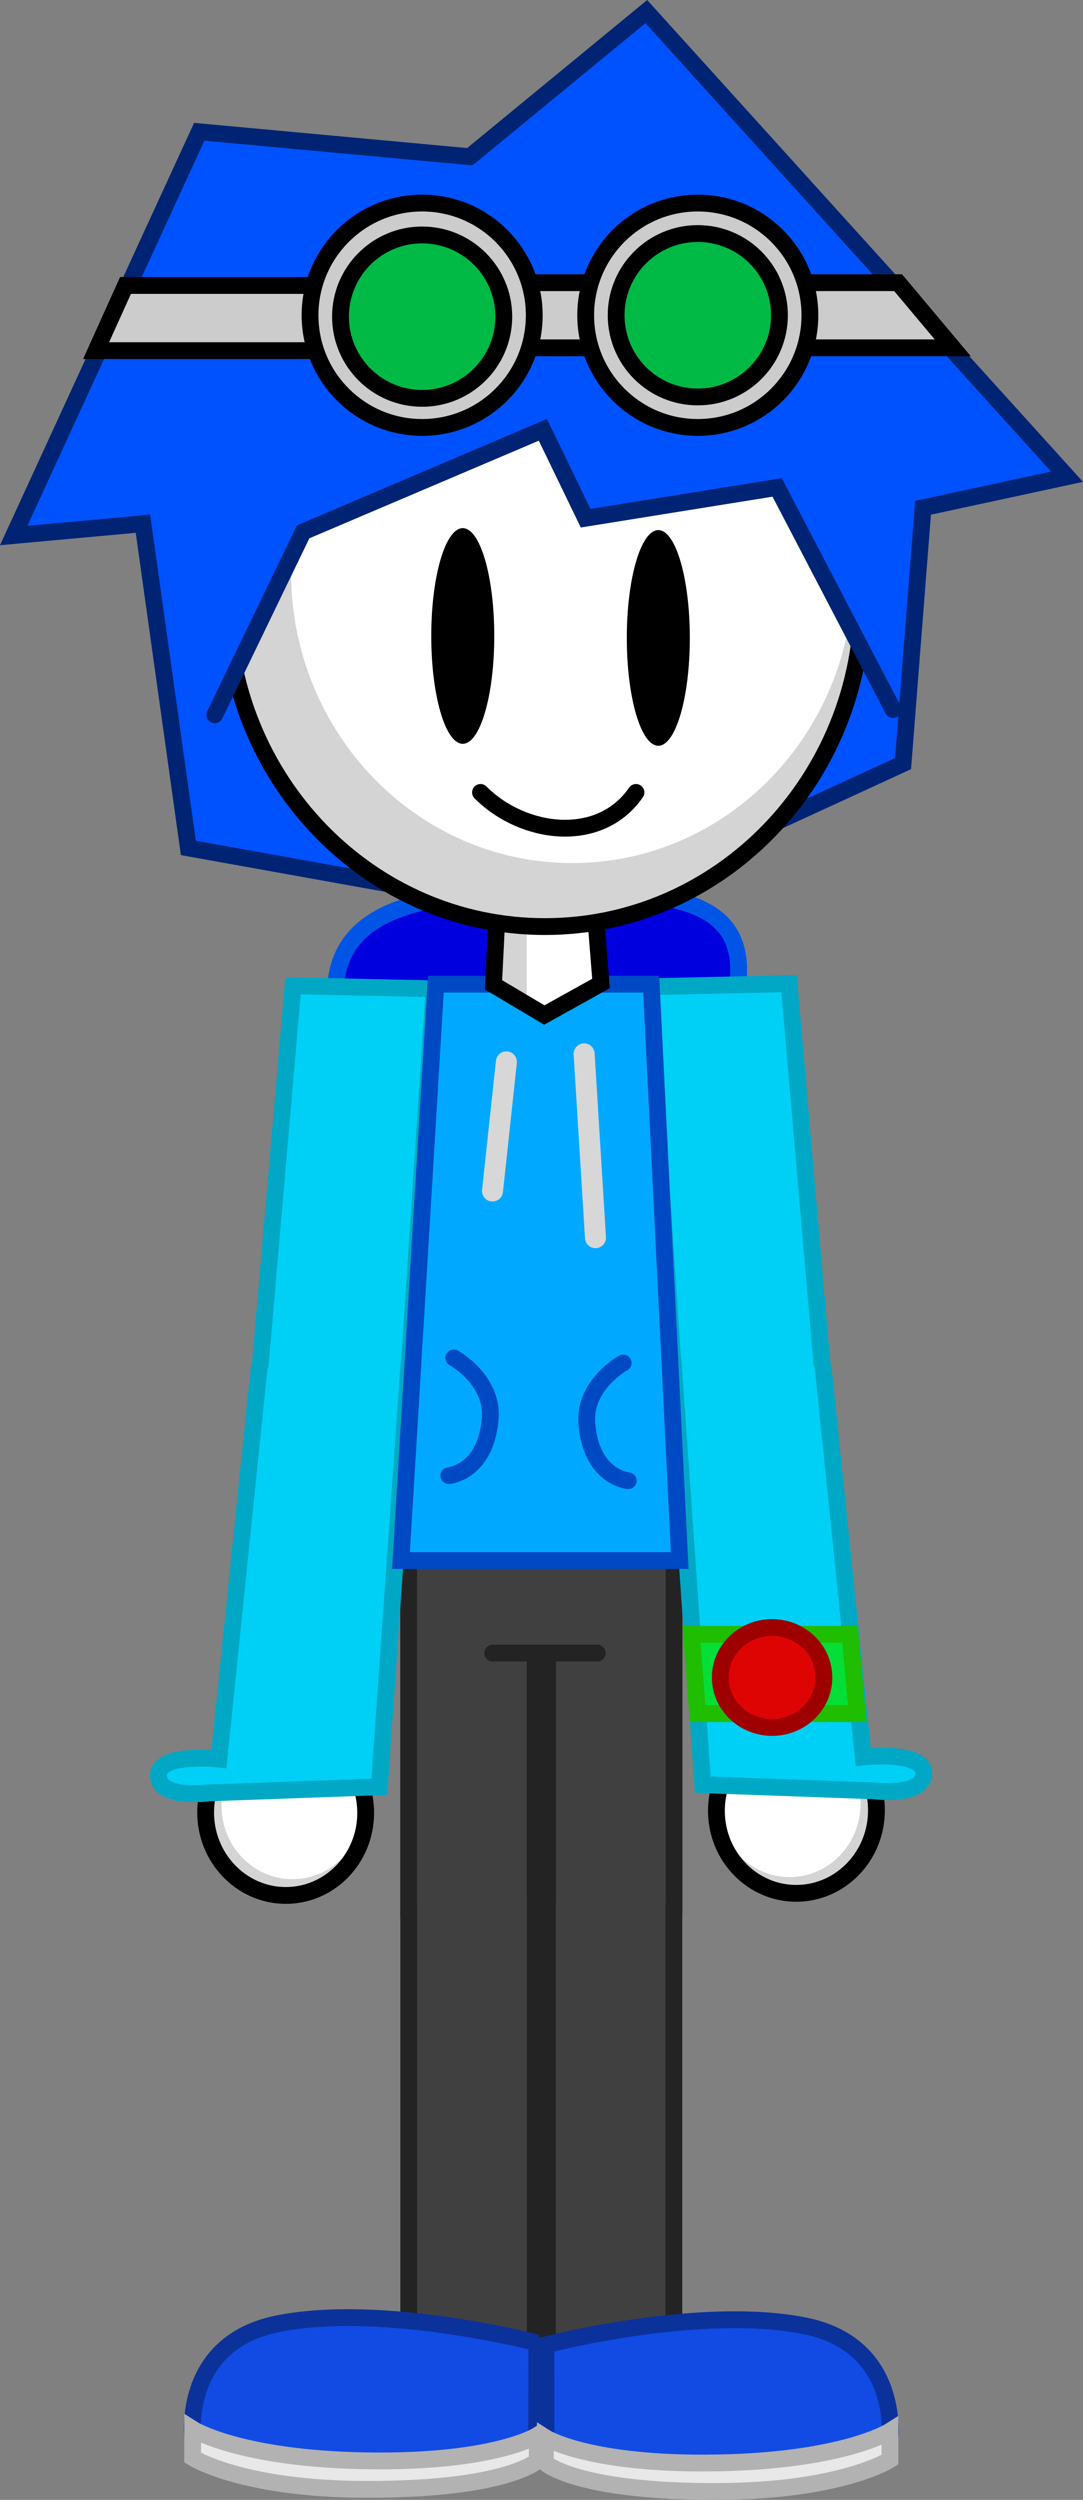 <svg version="1.1" xmlns="http://www.w3.org/2000/svg" xmlns:xlink="http://www.w3.org/1999/xlink" width="128.858" height="297.236" viewBox="0,0,128.858,297.236"><rect x="0" y="0" width="128.858" height="297.236" fill="#808080" stroke="none"/><g transform="translate(-179.571,-31.382)"><g data-paper-data="{&quot;isPaintingLayer&quot;:true}" fill-rule="nonzero" stroke-linejoin="miter" stroke-miterlimit="10" stroke-dasharray="" stroke-dashoffset="0" style="mix-blend-mode: normal"><path d="M252.844,266.61c-7.916,0.015 -8.128,-8.172 -8.128,-8.172v-48.251h15.056v48.251c0,0 0.154,8.159 -6.928,8.172z" fill="#404040" stroke="#232323" stroke-width="2" stroke-linecap="butt"/><path d="M228.189,258.452v-48.251h15.056v48.251c0,0 -0.212,8.187 -8.128,8.172c-7.082,-0.013 -6.928,-8.172 -6.928,-8.172z" fill="#404040" stroke="#232323" stroke-width="2" stroke-linecap="butt"/><g stroke-width="2" stroke-linecap="butt"><path d="M243.259,257.453v61.696h-15.056v-61.637" fill="#404040" stroke="#232323"/><g><path d="M202.507,321.17c0,0 -1.368,-11.194 10.113,-13.494c12.527,-2.51 30.822,2.265 30.822,2.265l-0.017,11.229c0,0 -3.234,4.335 -20.731,4.335c-16.339,0 -20.187,-4.335 -20.187,-4.335z" fill="#114be4" stroke="#0b319b"/><path d="M202.495,323.597v-3.392c0,0 5.513,3.512 20.6,3.769c15.281,0.26 20.4,-3.015 20.4,-3.015v3.015c0,0 -3.643,3.464 -20.6,3.392c-14.626,-0.061 -20.4,-3.769 -20.4,-3.769z" fill="#e8e8e8" stroke="#b2b2b2"/></g></g><path d="M267.393,147.942c-0.975,10.472 -11.548,10.532 -24.755,10.532c-13.207,0 -23.839,0.605 -23.124,-9.867c0.655,-9.588 11.601,-11.197 24.808,-11.197c13.207,0 24.047,0.057 23.071,10.532z" fill="#0000df" stroke="#0055e7" stroke-width="2" stroke-linecap="butt"/><path d="M256.666,148.705l16.79,-0.365l4.226,48.82c0,0 1.674,13 -8.665,12.415c-10.339,-0.585 -9.153,-12.577 -9.153,-12.577z" fill="#00d0f5" stroke="#00a8c5" stroke-width="2" stroke-linecap="round"/><g><g><g stroke-linecap="butt"><path d="M264.818,246.309c0.199,-5.433 4.619,-9.682 9.874,-9.49c5.254,0.192 9.352,4.753 9.154,10.186c-0.199,5.433 -4.619,9.682 -9.874,9.49c-5.254,-0.192 -9.352,-4.753 -9.154,-10.186z" fill="#d4d4d4" stroke="none" stroke-width="0"/><path d="M265.119,245.548c0.176,-4.809 4.089,-8.57 8.74,-8.4c4.651,0.17 8.278,4.207 8.102,9.016c-0.176,4.809 -4.089,8.57 -8.74,8.4c-4.651,-0.17 -8.278,-4.207 -8.102,-9.016z" fill="#ffffff" stroke="none" stroke-width="0"/><path d="M264.818,246.309c0.199,-5.433 4.619,-9.682 9.874,-9.49c5.254,0.192 9.352,4.753 9.154,10.186c-0.199,5.433 -4.619,9.682 -9.874,9.49c-5.254,-0.192 -9.352,-4.753 -9.154,-10.186z" fill="none" stroke="#000000" stroke-width="2"/></g><path d="M277.495,193.799l4.783,46.488c0,0 7.24,-0.794 7.197,1.976c-0.043,2.818 -6.009,2.046 -6.009,2.046l-20.274,-0.727l-3.539,-50.393" fill="#00d0f5" stroke="#00a8c5" stroke-width="2" stroke-linecap="round"/></g><g stroke-width="2" stroke-linecap="butt"><path d="M262.57,235.128l-0.725,-9.426h18.853l0.878,9.426z" fill="#05de36" stroke="#20be00"/><path d="M277.6,230.836c0,3.28 -2.759,5.939 -6.163,5.939c-3.404,0 -6.163,-2.659 -6.163,-5.939c0,-3.28 2.759,-5.939 6.163,-5.939c3.404,0 6.163,2.659 6.163,5.939z" fill="#de0404" stroke="#9e0000"/></g></g><path d="M228.027,197.249c0,0 1.185,11.992 -9.153,12.577c-10.339,0.585 -8.665,-12.415 -8.665,-12.415l4.226,-48.82l16.79,0.365z" fill="#00d0f5" stroke="#00a8c5" stroke-width="2" stroke-linecap="round"/><g><g stroke-linecap="butt"><path d="M223.073,246.559c0.199,5.433 -3.899,9.994 -9.154,10.186c-5.254,0.192 -9.675,-4.057 -9.874,-9.49c-0.199,-5.433 3.899,-9.994 9.154,-10.186c5.254,-0.192 9.675,4.057 9.874,9.49z" fill="#d4d4d4" stroke="none" stroke-width="0"/><path d="M222.772,245.798c0.176,4.809 -3.452,8.846 -8.102,9.016c-4.651,0.17 -8.564,-3.591 -8.74,-8.4c-0.176,-4.809 3.452,-8.846 8.102,-9.016c4.651,-0.17 8.564,3.591 8.74,8.4z" fill="#ffffff" stroke="none" stroke-width="0"/><path d="M223.073,246.559c0.199,5.433 -3.899,9.994 -9.154,10.186c-5.254,0.192 -9.675,-4.057 -9.874,-9.49c-0.199,-5.433 3.899,-9.994 9.154,-10.186c5.254,-0.192 9.675,4.057 9.874,9.49z" fill="none" stroke="#000000" stroke-width="2"/></g><path d="M228.239,193.439l-3.539,50.393l-20.274,0.727c0,0 -5.966,0.772 -6.009,-2.046c-0.043,-2.77 7.197,-1.976 7.197,-1.976l4.783,-46.488" fill="#00d0f5" stroke="#00a8c5" stroke-width="2" stroke-linecap="round"/></g><g><g><g fill="#404040"><path d="M251.554,221.217c0,4.075 -3.247,7.379 -7.252,7.379c-4.005,0 -7.252,-3.304 -7.252,-7.379c0,-4.075 3.247,-7.379 7.252,-7.379c4.005,0 7.252,3.304 7.252,7.379z" stroke="none" stroke-width="0" stroke-linecap="butt"/><path d="M238.201,227.935h12.432" stroke="#232323" stroke-width="2" stroke-linecap="round"/></g><g stroke="#0049c5" stroke-width="2"><path d="M227.281,216.929l4.15,-68.527h25.622l3.393,68.527z" fill="#00a9ff" stroke-linecap="butt"/><g fill="none" stroke-linecap="round"><path d="M233.571,192.84c0,0 4.692,2.578 4.325,7.205c-0.507,6.404 -4.925,6.795 -4.925,6.795"/><path d="M254.316,207.44c0,0 -4.418,-0.39 -4.925,-6.795c-0.367,-4.628 4.325,-7.205 4.325,-7.205"/></g></g><g fill="none" stroke="#d7d7d7" stroke-width="2.5" stroke-linecap="round"><path d="M238.171,172.99l1.65,-15.35"/><path d="M250.421,178.54l-1.35,-21.85"/></g></g><g stroke-linecap="butt"><path d="M238.288,148.353l1,-16.571h10.625l1,16.413l-6.542,3.699z" fill="#d4d4d4" stroke="none" stroke-width="0"/><path d="M242.241,150.191v-18.409h7.673l1.333,16.098l-6.71,3.967z" fill="#ffffff" stroke="none" stroke-width="0"/><path d="M238.29,148.476l0.833,-16.694h10.625l1.333,16.536l-6.747,3.751z" fill="none" stroke="#000000" stroke-width="2"/></g></g><g><path d="M201.983,132.199l-5.405,-38.547l-15.376,1.404l22.074,-48.004l32.193,2.967l21.003,-17.258l50.054,55.303l-17.129,3.692l-2.379,30.418l-39.564,18.193z" fill="#0052ff" stroke="#002473" stroke-width="2" stroke-linecap="round"/><g stroke-linecap="butt"><path d="M282.194,102.469c0,21.586 -16.922,39.084 -37.795,39.084c-20.874,0 -37.795,-17.499 -37.795,-39.084c0,-21.586 16.922,-39.084 37.795,-39.084c20.874,0 37.795,17.499 37.795,39.084z" fill="#d4d4d4" stroke="none" stroke-width="0"/><path d="M281.109,99.406c0,19.107 -14.978,34.596 -33.455,34.596c-18.477,0 -33.455,-15.489 -33.455,-34.596c0,-19.107 14.978,-34.596 33.455,-34.596c18.477,0 33.455,15.489 33.455,34.596z" fill="#ffffff" stroke="none" stroke-width="0"/><path d="M282.194,102.469c0,21.586 -16.922,39.084 -37.795,39.084c-20.874,0 -37.795,-17.499 -37.795,-39.084c0,-21.586 16.922,-39.084 37.795,-39.084c20.874,0 37.795,17.499 37.795,39.084z" fill="none" stroke="#000000" stroke-width="2"/></g><g stroke-linecap="round"><path d="M286.82,87.341l-1.344,28.185l-13.798,-25.959l-22.396,2.872l-5.084,-9.72l-28.525,12.525l-10.513,21.756l-0.331,-21.847c0,0 0.162,-46.09 43.164,-43.626c36.442,2.088 38.827,35.815 38.827,35.815z" fill="#0052ff" stroke="none" stroke-width="0"/><path d="M205.127,116.372l10.513,-21.756l28.525,-12.13l5.084,10.511l22.791,-3.662l13.785,26.411" fill="none" stroke="#002473" stroke-width="2"/></g></g><path d="M255.244,125.602c-4.279,6.211 -13.396,5.106 -18.501,0" fill="none" stroke="#000000" stroke-width="2" stroke-linecap="round"/><g fill="#000000" stroke="none" stroke-width="0" stroke-linecap="butt"><path d="M238.381,107c0,7.082 -1.678,12.822 -3.749,12.822c-2.07,0 -3.749,-5.741 -3.749,-12.822c0,-7.082 1.678,-12.822 3.749,-12.822c2.07,0 3.749,5.741 3.749,12.822z"/><path d="M261.648,107.231c0,7.082 -1.678,12.822 -3.749,12.822c-2.07,0 -3.749,-5.741 -3.749,-12.822c0,-7.082 1.678,-12.822 3.749,-12.822c2.07,0 3.749,5.741 3.749,12.822z"/></g><g stroke-width="2" stroke-linecap="butt"><path d="M259.749,257.762v61.637h-15.056v-61.696" fill="#404040" stroke="#232323"/><g><path d="M285.444,321.42c0,0 -3.848,4.335 -20.187,4.335c-17.496,0 -20.731,-4.335 -20.731,-4.335l-0.017,-11.229c0,0 18.295,-4.775 30.822,-2.265c11.481,2.301 10.113,13.494 10.113,13.494z" fill="#114be4" stroke="#0b319b"/><path d="M265.057,327.617c-16.956,0.071 -20.6,-3.392 -20.6,-3.392v-3.015c0,0 5.119,3.276 20.4,3.015c15.087,-0.257 20.6,-3.769 20.6,-3.769v3.392c0,0 -5.774,3.708 -20.4,3.769z" fill="#e8e8e8" stroke="#b2b2b2"/></g></g><g stroke-linecap="butt"><path d="M191.004,73.072l3.5,-7.746h23.411v7.746z" fill="#cccccc" stroke="#000000" stroke-width="2"/><path d="M275.02,72.738v-7.746h11.411l6.5,7.746z" fill="#cccccc" stroke="#000000" stroke-width="2"/><path d="M241.623,72.738v-7.746h9.244v7.746z" fill="#cccccc" stroke="#000000" stroke-width="2"/><g><path d="M220.085,69.032c0,-5.365 4.349,-9.715 9.715,-9.715c5.365,0 9.715,4.349 9.715,9.715c0,5.365 -4.349,9.715 -9.715,9.715c-5.365,0 -9.715,-4.349 -9.715,-9.715z" fill-opacity="0.851" fill="#00cc25" stroke="none" stroke-width="0"/><path d="M216.46,68.866c0,-7.367 5.972,-13.339 13.339,-13.339c7.367,0 13.339,5.972 13.339,13.339c0,7.367 -5.972,13.339 -13.339,13.339c-7.367,0 -13.339,-5.972 -13.339,-13.339zM229.799,78.747c5.365,0 9.715,-4.349 9.715,-9.715c0,-5.365 -4.349,-9.715 -9.715,-9.715c-5.365,0 -9.715,4.349 -9.715,9.715c0,5.365 4.349,9.715 9.715,9.715z" fill="#cccccc" stroke="#000000" stroke-width="2"/></g><g><path d="M252.882,68.866c0,-5.365 4.349,-9.715 9.715,-9.715c5.365,0 9.715,4.349 9.715,9.715c0,5.365 -4.349,9.715 -9.715,9.715c-5.365,0 -9.715,-4.349 -9.715,-9.715z" fill-opacity="0.851" fill="#00cc25" stroke="none" stroke-width="0"/><path d="M249.257,68.866c0,-7.367 5.972,-13.339 13.339,-13.339c7.367,0 13.339,5.972 13.339,13.339c0,7.367 -5.972,13.339 -13.339,13.339c-7.367,0 -13.339,-5.972 -13.339,-13.339zM262.596,78.58c5.365,0 9.715,-4.349 9.715,-9.715c0,-5.365 -4.349,-9.715 -9.715,-9.715c-5.365,0 -9.715,4.349 -9.715,9.715c0,5.365 4.349,9.715 9.715,9.715z" fill="#cccccc" stroke="#000000" stroke-width="2"/></g></g></g></g></svg><!--rotationCenter:60.42881895402249:148.61775040060144-->